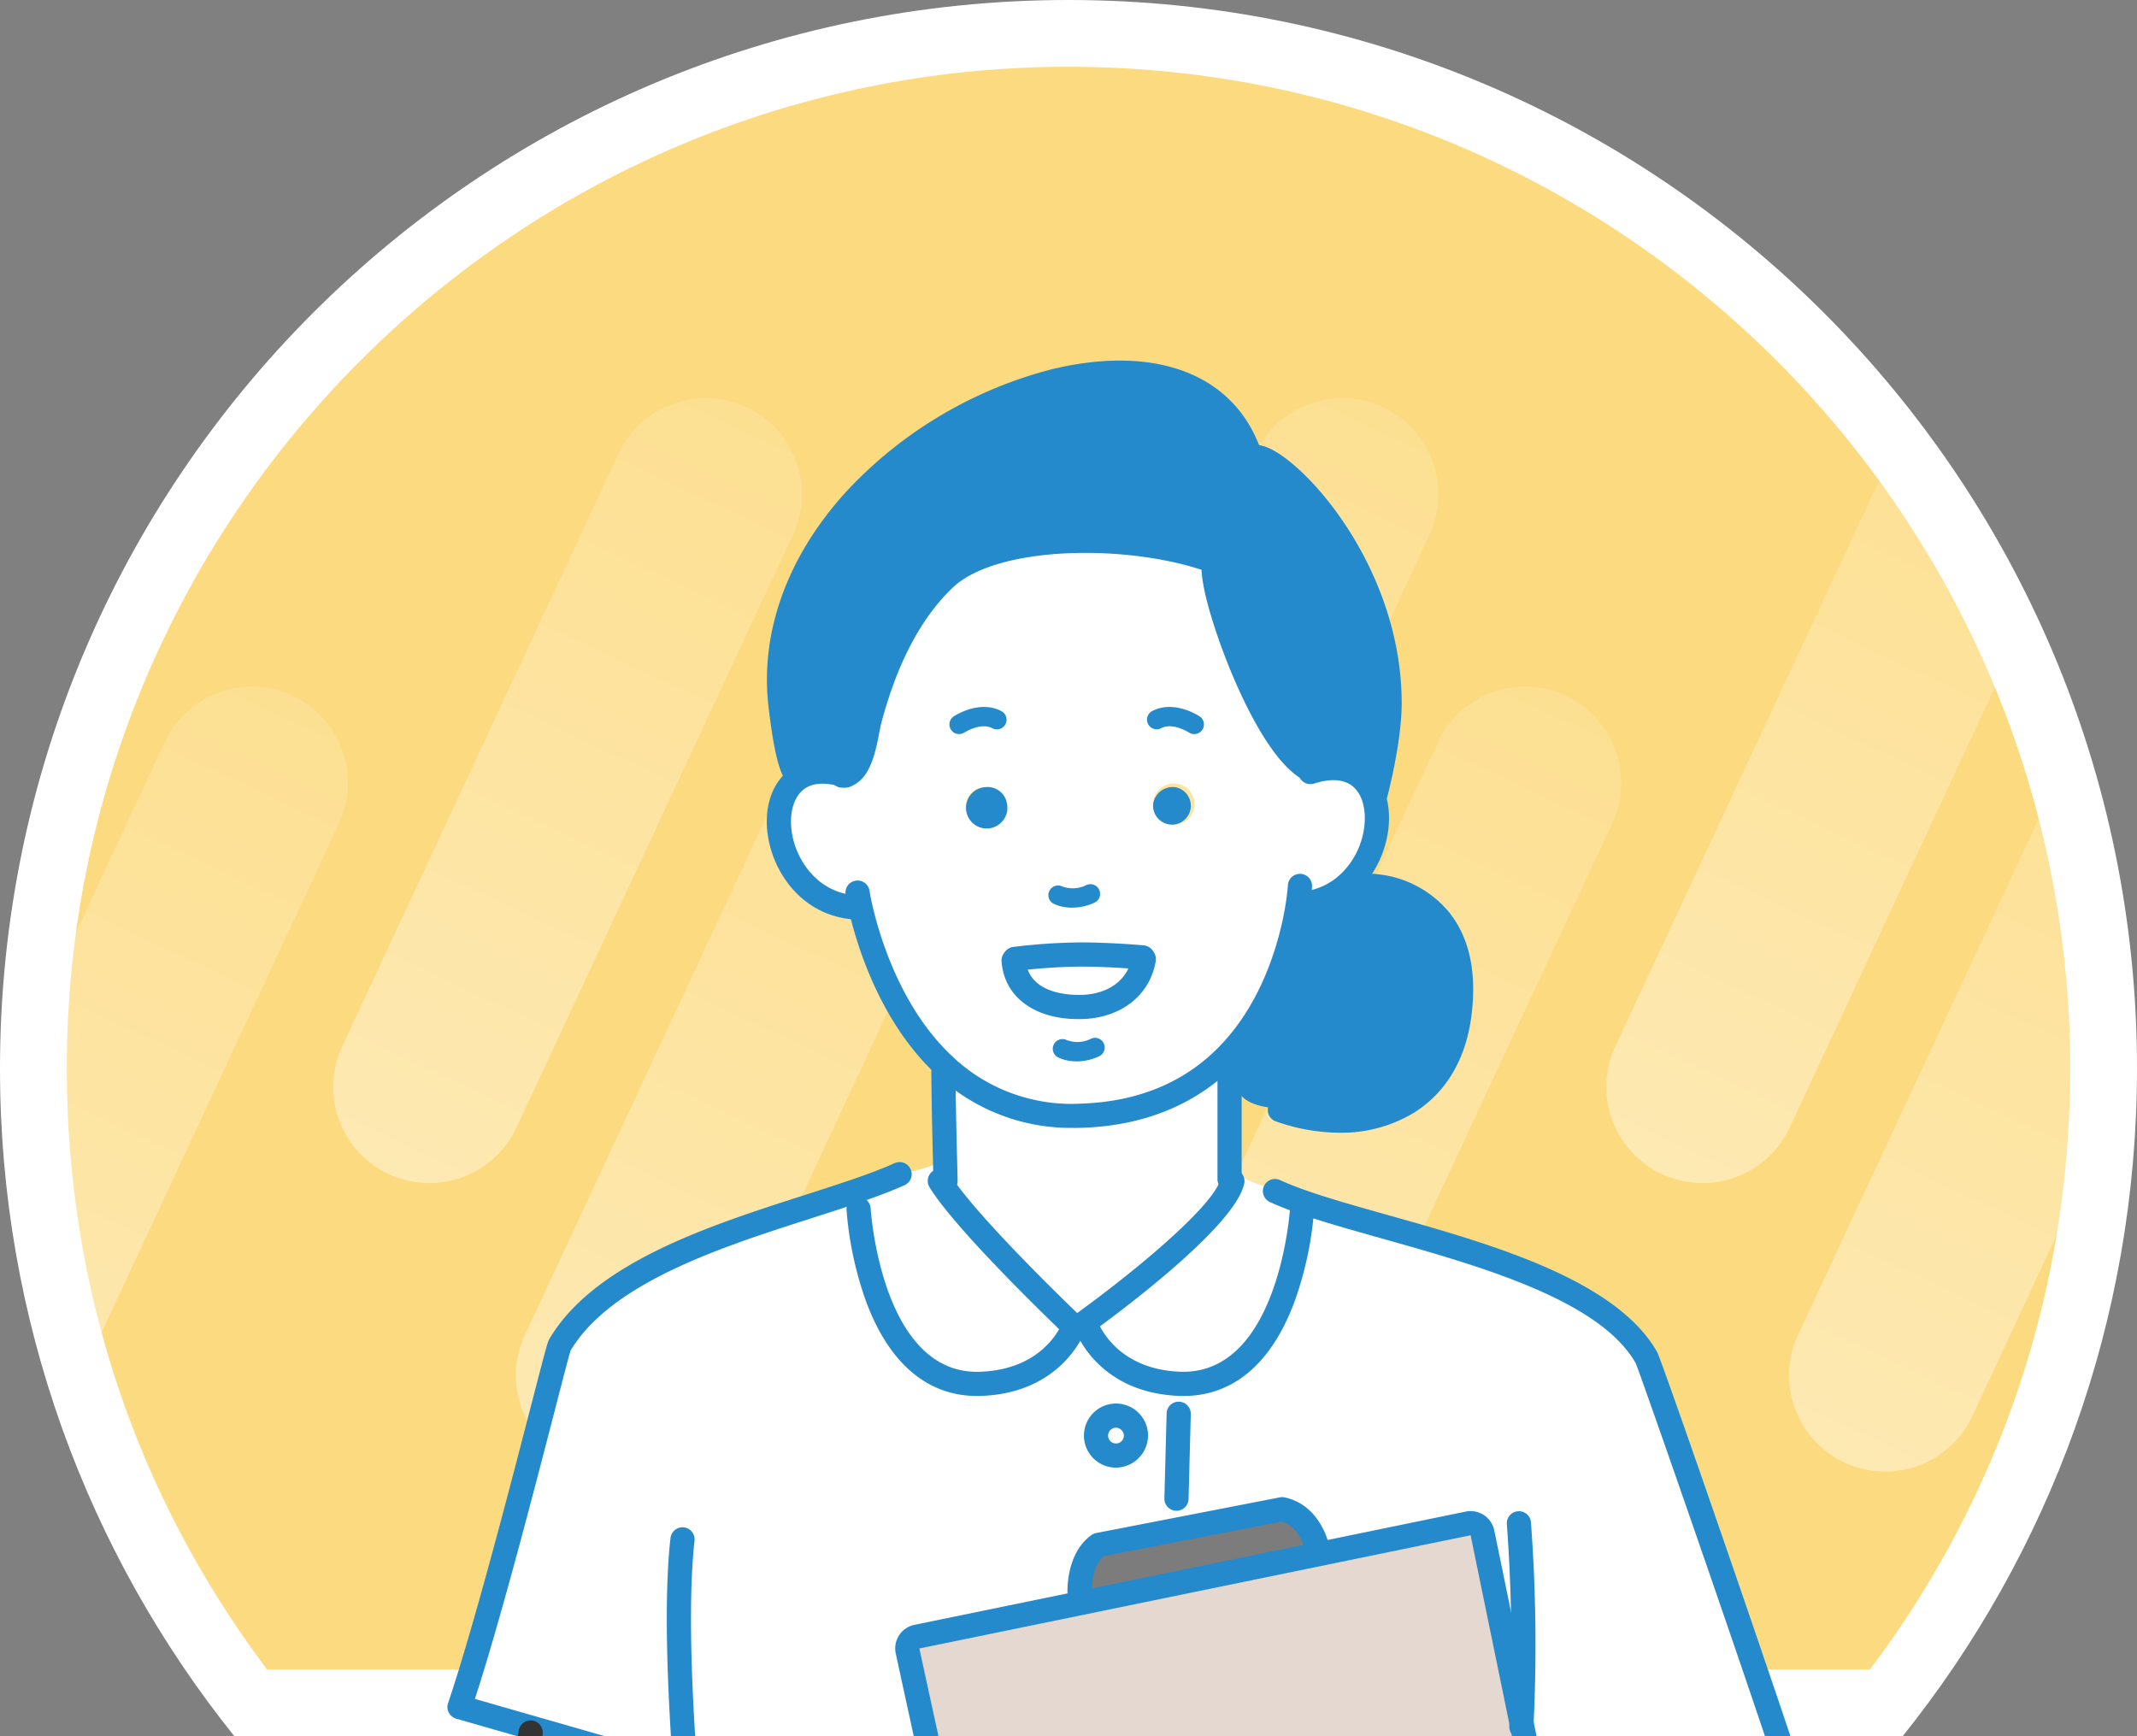 <?xml version="1.0" encoding="UTF-8"?> <svg xmlns="http://www.w3.org/2000/svg" xmlns:xlink="http://www.w3.org/1999/xlink" width="320" height="260" viewBox="0 0 320 260"><rect x="0" y="0" width="320" height="260" fill="#808080" stroke="none"/><defs><clipPath id="clip-path"><path id="交差_4" data-name="交差 4" d="M35.093,260a160,160,0,1,1,249.815,0Z" transform="translate(374 7565)" fill="#b4b4b4"></path></clipPath><linearGradient id="linear-gradient" x1="0.5" x2="0.5" y2="1" gradientUnits="objectBoundingBox"><stop offset="0" stop-color="#fff" stop-opacity="0.361"></stop><stop offset="1" stop-color="#fff"></stop></linearGradient><clipPath id="clip-path-2"><rect id="長方形_110" data-name="長方形 110" width="206.699" height="715.53" transform="translate(0 0)" fill="none"></rect></clipPath></defs><g id="グループ_236" data-name="グループ 236" transform="translate(-374 -5055)"><g id="交差_1" data-name="交差 1" transform="translate(374 5055)" fill="#fcda7f"><path d="M 282.485 255 L 37.516 255 C 27.436 242.028 19.536 227.651 14.019 212.233 C 8.034 195.51 5 177.936 5 160 C 5 149.48 6.06 138.969 8.149 128.757 C 10.185 118.807 13.223 109.021 17.179 99.669 C 21.063 90.485 25.871 81.628 31.469 73.342 C 37.014 65.133 43.383 57.414 50.399 50.399 C 57.414 43.383 65.133 37.014 73.342 31.469 C 81.628 25.871 90.485 21.063 99.669 17.179 C 109.021 13.223 118.807 10.185 128.757 8.149 C 138.969 6.06 149.48 5 160 5 C 170.52 5 181.032 6.06 191.243 8.149 C 201.193 10.185 210.98 13.223 220.332 17.179 C 229.515 21.063 238.373 25.871 246.659 31.469 C 254.867 37.014 262.587 43.383 269.602 50.399 C 276.617 57.414 282.986 65.133 288.532 73.342 C 294.13 81.628 298.938 90.485 302.822 99.669 C 306.777 109.021 309.815 118.807 311.851 128.757 C 313.941 138.969 315 149.48 315 160 C 315 177.936 311.966 195.51 305.982 212.233 C 300.465 227.651 292.565 242.028 282.485 255 Z" stroke="none"></path><path d="M 280.015 250 C 299.649 223.911 310 192.896 310 160 C 310 77.29 242.711 10 160 10 C 77.29 10 10 77.29 10 160 C 10 192.896 20.351 223.911 39.985 250 L 280.015 250 M 284.908 260 L 35.093 260 C 13.132 232.607 -1.635742137295892e-06 197.84 -1.635742137295892e-06 160 C -1.635742137295892e-06 71.635 71.635 -4.223632913635811e-06 160 -4.223632913635811e-06 C 248.366 -4.223632913635811e-06 320 71.635 320 160 C 320 197.84 306.868 232.607 284.908 260 Z" stroke="none" fill="#fff"></path></g><g id="マスクグループ_5" data-name="マスクグループ 5" transform="translate(0 -2510)" clip-path="url(#clip-path)"><g id="グループ_229" data-name="グループ 229" transform="translate(-172.838 6623.825)" opacity="0.4"><path id="パス_35" data-name="パス 35" d="M14.4,126.713A14.4,14.4,0,0,1,0,112.314V14.4a14.4,14.4,0,1,1,28.8,0v97.915A14.4,14.4,0,0,1,14.4,126.713Z" transform="translate(577.58 1039.268) rotate(25)" fill="url(#linear-gradient)"></path><path id="パス_94" data-name="パス 94" d="M14.4,126.713A14.4,14.4,0,0,1,0,112.314V14.4a14.4,14.4,0,1,1,28.8,0v97.915A14.4,14.4,0,0,1,14.4,126.713Z" transform="translate(645.544 996.07) rotate(25)" fill="url(#linear-gradient)"></path><path id="パス_35-2" data-name="パス 35" d="M14.4,126.713A14.4,14.4,0,0,1,0,112.314V14.4a14.4,14.4,0,1,1,28.8,0v97.915A14.4,14.4,0,0,1,14.4,126.713Z" transform="translate(672.903 1039.268) rotate(25)" fill="url(#linear-gradient)"></path><path id="パス_94-2" data-name="パス 94" d="M14.4,126.713A14.4,14.4,0,0,1,0,112.314V14.4a14.4,14.4,0,1,1,28.8,0v97.915A14.4,14.4,0,0,1,14.4,126.713Z" transform="translate(740.867 996.07) rotate(25)" fill="url(#linear-gradient)"></path><path id="パス_35-3" data-name="パス 35" d="M14.4,126.713A14.4,14.4,0,0,1,0,112.314V14.4a14.4,14.4,0,1,1,28.8,0v97.915A14.4,14.4,0,0,1,14.4,126.713Z" transform="translate(768.226 1039.268) rotate(25)" fill="url(#linear-gradient)"></path><path id="パス_94-3" data-name="パス 94" d="M14.4,126.713A14.4,14.4,0,0,1,0,112.314V14.4a14.4,14.4,0,1,1,28.8,0v97.915A14.4,14.4,0,0,1,14.4,126.713Z" transform="translate(836.19 996.07) rotate(25)" fill="url(#linear-gradient)"></path><path id="パス_35-4" data-name="パス 35" d="M14.4,126.713A14.4,14.4,0,0,1,0,112.314V14.4a14.4,14.4,0,1,1,28.8,0v97.915A14.4,14.4,0,0,1,14.4,126.713Z" transform="translate(863.548 1039.268) rotate(25)" fill="url(#linear-gradient)"></path></g><g id="グループ_144" data-name="グループ 144" transform="translate(441 7618.996)"><g id="グループ_143" data-name="グループ 143" transform="translate(0 0.004)" clip-path="url(#clip-path-2)"><path id="パス_222" data-name="パス 222" d="M247.069,182.565l-.681.043c-11.251-.71-14.654-15.552-8.471-19.433,1.622-1.014,3.881-1.274,6.82-.362,2.664-.536,3.186-6.256,3.663-8.095,1.955-7.486,5.343-15.668,11.208-21.286,7.269-6.965,27.527-7.124,39.662-2.925l.767.434c-1.043,3.345,6.878,26.427,13.9,30.785l.507.594c5.039-1.607,8.109.246,9.34,3.374,1.506,3.852.232,9.615-3.519,13.177a11.542,11.542,0,0,1-7.385,3.2l-.3-.043c-.724,4.822-3.113,15.2-10.6,22.792-4.822,4.894-11.787,8.63-21.793,8.963a27.684,27.684,0,0,1-20.533-7.5c-8.21-7.631-11.512-18.984-12.583-23.719m49.957-14.886a3.088,3.088,0,1,0-3.316,2.52,2.955,2.955,0,0,0,3.316-2.52m-7.515,22.633-.174-.232s-4.416-.405-9.151-.434a89.238,89.238,0,0,0-10.006.666l-.174.232c.333,4.663,4.547,7.1,10.122,6.965,4.952-.1,8.659-2.9,9.383-7.2m-23.3-20.113a2.826,2.826,0,1,0-3.33-2.52,2.955,2.955,0,0,0,3.33,2.52" transform="translate(-185.223 -100.712)" fill="#fff"></path><path id="パス_223" data-name="パス 223" d="M420.454,421.2l.174.232c-.724,4.3-4.431,7.1-9.383,7.2-5.575.13-9.789-2.3-10.122-6.965l.174-.232a89.248,89.248,0,0,1,10.006-.666c4.735.029,9.152.434,9.152.434" transform="translate(-316.34 -331.83)" fill="#fff"></path><path id="パス_224" data-name="パス 224" d="M369.839,533.123c-2.288-2.2-15.8-15.233-19.824-21.431l.608-.391s-.029-1.187-.072-2.983c-.1-3.837-.246-10.426-.246-14.133l.159-.159a27.684,27.684,0,0,0,20.533,7.5c10.006-.333,16.971-4.069,21.793-8.963l.362.362V511.04l.434.261c-1.173,5.734-18.825,18.825-22.676,21.6l-.739.536s-.116-.116-.333-.318" transform="translate(-276.034 -388.454)" fill="#fff"></path><path id="パス_225" data-name="パス 225" d="M300.416,570.475c4.026,6.2,17.536,19.23,19.824,21.431-.536,1.318-3.837,8.153-13.843,8.558-16.87.695-18.39-26.152-18.39-26.152l-.883-2.563c2.621-.883,5.025-1.781,7.1-2.708l-.015-.13a20.1,20.1,0,0,0,6.372-1.8l.376-.015c.043,1.8.072,2.983.072,2.983Z" transform="translate(-226.435 -447.237)" fill="#fff"></path><path id="パス_226" data-name="パス 226" d="M461.932,747.486a2.991,2.991,0,1,1-3.055,2.983,3.013,3.013,0,0,1,3.055-2.983" transform="translate(-361.887 -589.495)" fill="#fff"></path><path id="パス_227" data-name="パス 227" d="M482.078,580.657l-.1,1.057s-1.52,26.847-18.39,26.151c-11.078-.449-13.93-8.775-13.93-8.775h-.782c3.852-2.78,21.5-15.87,22.676-21.6l-.435-.261v-.738h1.057a22.653,22.653,0,0,0,5.734,2.259l-.029.246c1.231.565,2.635,1.115,4.2,1.665" transform="translate(-353.998 -454.639)" fill="#fff"></path><path id="パス_228" data-name="パス 228" d="M433.263,1034.29l-.174-1.318-2.187-10.629-.058-.29,1.94-.406,31.582-6.907.015.1c3.475,10.455,8.181,31.857,6.53,41.863-1.274,7.617-14.147,10.629-30.51,11.556-22.459,1.274-51.434-1.361-65.77-1.361l-1.1-.073c-5.966.435-14.987,4.083-21.865,3.721a10.265,10.265,0,0,1-5.821-1.839c-5.561-4.17-12.077-21.793-5-25.746l-.072-.13c-2.534-.941-2.534-6.024.13-6.777a7.444,7.444,0,0,1,3.4-.232c2.346.376,4.214,1.694,8.587,1l-.015-.087c-1.231-.622-6.864-6.067-8.572-7.935a5.423,5.423,0,0,1-1.4-2.636c-.623-3.2,2.418-5.72,4.967-2.664,3.215,3.9,8.876,4.1,13.452,6.458,3.316,1.709,10.585,7.414,13.308,14.278,0,0,28.671-5.879,58.631-9.948" transform="translate(-266.362 -800.262)" fill="#fff"></path><path id="パス_229" data-name="パス 229" d="M44.119,1117.185c.463,6.936-1.651,14.842,1.086,21.431a35.865,35.865,0,0,0,3.606,5.343c2.78,3.736,5.85,8.109,4.518,10.73a1.776,1.776,0,0,1-2.143,1.13,8.18,8.18,0,0,1-3.331-2.375l-1.419.232a24.688,24.688,0,0,1-7.371-4.692l-.362.391c-18.55-7.573-17.724-29.554-14.683-45.642.811-4.286,2.621-7.66,2.143-14.321-.231-3.128.724-100.219,3.924-120.043l.188-.666,22.184,6.371.782-.058c1.4,19.23,3.808,37.475,3.808,37.475s-5.937,32.48-11.888,76.225l.145,1.622c3.881.782,8.225,13.061,9.108,16.261,1.984,7.182.608,15.479,2.085,23.067.13.738.29,1.463.492,2.187.753,2.751-.1,8.963-4.561,6.1a8.465,8.465,0,0,1-3.142-3.576c-2.563-5.372-.13-13.1-4.865-17.2Z" transform="translate(-17.62 -763.955)" fill="#fff"></path><path id="パス_230" data-name="パス 230" d="M167.588,668.633l-5.85-28.512a1.806,1.806,0,0,0-2.143-1.4l-22.387,4.6-.159-.8s-.985-5.025-5.314-5.937l-27.5,5.343c-3.287,2.375-2.809,7.733-2.809,7.733l.2.956-24.573,5.054a1.8,1.8,0,0,0-1.4,2.128l7.139,32.8h.015l1.969,9.065-.072.478a7.445,7.445,0,0,0-3.4.232c-2.664.753-2.664,5.836-.13,6.777l.072.13c-7.081,3.953-.565,21.576,5,25.746a10.264,10.264,0,0,0,5.821,1.839l-.246,1.593L99.356,773.2a1.817,1.817,0,0,0,2.143,1.4l70.983-14.582.044.2c7.385,21.3,5.821,68.71,5.821,68.71s-.536.029-1.52.058c-5.821.2-27.513.825-50.117-.058,0,0,0,6.328-10.556,6.183C99.66,834.868,65.269,831.958,46,830.22l-.362.073c-1.477-7.588-.1-15.885-2.085-23.067-.883-3.2-5.227-15.48-9.108-16.262l-.145-1.622c5.951-43.745,11.888-76.225,11.888-76.225s-2.4-18.245-3.808-37.475l-.782.058L19.41,669.328,8.564,666.215c5.705-16.971,14.524-53.375,15-54.186,7.5-12.728,29.106-17.9,43.876-22.937l.883,2.563s1.521,26.847,18.39,26.152c10.006-.406,13.307-7.24,13.843-8.558.217.2.333.319.333.319l.739-.536h.782s2.853,8.326,13.93,8.775c16.87.7,18.39-26.152,18.39-26.152l.1-1.057c15.074,5.271,43.847,9.963,51.478,23.328.464.8,16.754,47.626,22.184,64.322l-3.736.811-31.582,6.907-1.94.406Zm-57.733-43.079a3.056,3.056,0,1,0-3.055,3,3.013,3.013,0,0,0,3.055-3" transform="translate(-6.754 -464.58)" fill="#fff"></path><path id="パス_231" data-name="パス 231" d="M285.655,1729.012c.333,5.1,1.955,40.024-9.47,135.03-7.892,65.582-13.568,154.375-13.771,157.561H262.4v.97l-.492.478-.478.478-.232.478-.492.246-.478.246h-.044a17.4,17.4,0,0,1-5.647,2.969l-.232.217c-2.563-2.679-4.04-3.055-12.019-3.3-7.052-.218-9.991,1.839-11.773,3.982a7.248,7.248,0,0,1-5.329-2.78A12.381,12.381,0,0,1,224,2022.37v-.029c-.652-16.508-6.082-121.534-6.56-130.787l-7.414,132.7h-.087v1.926l-.246.478-.232.478-.246.724v.724l.652.956a28.177,28.177,0,0,1-8.949,3.91l.116.434.087.174-.13.073c-3.142-1.68-2.751-8.413-15.219-8.022-9.962.3-9.789.811-14.249,5.734l-.956-.594a19.477,19.477,0,0,1-4.764-2.78l.1-.13-.246-.478-.232-.478-.246-.97v-2.157l.246-.043c-6.6-45.411-1.955-167.958-1.955-167.958s-9.543-67.131-13.727-104.259l.2-.666a1.776,1.776,0,0,0,2.143-1.13c1.332-2.621-1.738-6.994-4.518-10.73l.84-.347c-.376-4.083-.579-7.24-.579-9.123l.217-.116a8.467,8.467,0,0,0,3.142,3.577c4.46,2.867,5.314-3.345,4.561-6.1-.2-.724-.362-1.448-.492-2.187l.362-.073c19.273,1.738,53.665,4.648,70.158,4.894,10.556.145,10.556-6.183,10.556-6.183,22.6.883,44.3.26,50.117.058l.029.956c-.767.376-.666,2.606-.565,4.17Z" transform="translate(-116.379 -1359.462)" fill="#fff"></path><path id="パス_232" data-name="パス 232" d="M496.055,1285.525a1.817,1.817,0,0,1-1.4,2.143l-11.556,2.375-70.983,14.582a1.817,1.817,0,0,1-2.143-1.4l-7.544-36.737.246-1.593c6.878.362,15.9-3.287,21.865-3.721l1.1.073c14.336,0,43.311,2.635,65.77,1.361l.015.347Z" transform="translate(-317.366 -994.604)" fill="#e4d8d0"></path><path id="パス_233" data-name="パス 233" d="M417.764,853.648l3.649,17.738.058.29,2.187,10.629.174,1.318c-29.96,4.069-58.631,9.948-58.631,9.948-2.722-6.863-9.991-12.569-13.307-14.278-4.576-2.36-10.238-2.563-13.452-6.458-2.549-3.055-5.59-.536-4.967,2.664l-.492.116h-.015l-7.139-32.8a1.8,1.8,0,0,1,1.4-2.129l24.573-5.054,35.578-7.3,22.387-4.6a1.805,1.805,0,0,1,2.143,1.4Z" transform="translate(-256.93 -649.595)" fill="#e4d8d0"></path><path id="パス_234" data-name="パス 234" d="M560.3,403.606c-1.984-.029-5.213-.55-6.154-2.447h-1.39V396.1l-.362-.362c7.486-7.588,9.876-17.97,10.6-22.792l.3.043a11.543,11.543,0,0,0,7.385-3.2l.71.3h2.476l.652.159-.014.072c5.865.594,14.538,4.938,12.656,19.3-1.9,14.452-14.857,18.434-26.876,14.22Z" transform="translate(-435.635 -291.634)" fill="#248acc"></path><path id="パス_235" data-name="パス 235" d="M557.617,3316.632c1.651,12.309-42.558,14.48-42.428-2.3l.7-.073c3.808,4.489,10.687,7.3,21.445,7.371,11.584.087,17.188-2.042,19.4-5.343Z" transform="translate(-406.297 -2613.743)" fill="#90929c"></path><path id="パス_236" data-name="パス 236" d="M508.943,3149.785c1.781-2.143,4.721-4.2,11.773-3.982,7.979.246,9.456.623,12.019,3.3.854.883,1.825,2.027,3.186,3.49l.565.289c1.419.71,1.926,2.375,2.36,3.866l-.319.087c1.2,7.689,11.338,19.693,6.719,26.586-2.216,3.3-7.819,5.43-19.4,5.343-10.759-.072-17.637-2.881-21.445-7.37-4.938-5.806-4.721-14.437-1.144-23.589l.029-.1.246-.724v-.478l.232-.724.246-.478v-.492l.478-.71.246-.492.767.232c1.361-.739,2.056-2.418,3.446-4.055" transform="translate(-394.808 -2480.882)" fill="#d7d7d7"></path><path id="パス_237" data-name="パス 237" d="M237.813,69.009c-.347,0-1.564-.753-2.708-10.571C230.616,19.747,294.46-8.113,305.161,20.4l.623,1c2.968-1.593,20.533,15,20.533,36.766,0,5.705-2.114,13.626-2.114,13.626l-.405.058c-1.231-3.128-4.3-4.981-9.34-3.374l-.507-.594c-7.023-4.358-14.944-27.44-13.9-30.785l-.767-.434c-12.135-4.2-32.393-4.04-39.662,2.925-5.865,5.618-9.253,13.8-11.208,21.286-.478,1.839-1,7.559-3.664,8.094-2.939-.912-5.2-.651-6.82.362Z" transform="translate(-185.234 -6.865)" fill="#248acc"></path><path id="パス_238" data-name="パス 238" d="M483.446,819.74l.159.8-35.578,7.3-.2-.956s-.478-5.358,2.809-7.733l27.5-5.343c4.33.912,5.314,5.937,5.314,5.937" transform="translate(-353.151 -641.795)" fill="#7c7c7c"></path><path id="パス_239" data-name="パス 239" d="M503.255,302.188a2.825,2.825,0,1,1-3.316,2.52,2.955,2.955,0,0,1,3.316-2.52" transform="translate(-394.261 -238.305)" fill="#248acc"></path><path id="パス_240" data-name="パス 240" d="M249.19,3165.291c3.577,9.152,3.794,17.782-1.144,23.589-3.808,4.489-10.687,7.284-21.446,7.356-11.584.087-17.188-2.042-19.4-5.343-4.634-6.878,5.5-18.883,6.7-26.572l.724-.666.232-.492v-.478l.478-.246.724-.478.246-.478.478-.478-.145-.275q.521-.543.956-1.043c4.46-4.924,4.286-5.43,14.249-5.734,12.467-.391,12.077,6.342,15.219,8.022l.13-.072.159.3.724.478.232.478.478.724.492.97.145.1Z" transform="translate(-162.452 -2487.309)" fill="#d7d7d7"></path><path id="パス_241" data-name="パス 241" d="M249.775,3319.317c.13,16.8-44.079,14.625-42.428,2.317l.883-.362c2.216,3.3,7.819,5.43,19.4,5.344,10.759-.073,17.637-2.867,21.446-7.356Z" transform="translate(-163.486 -2617.688)" fill="#90929c"></path><path id="パス_242" data-name="パス 242" d="M373.521,304.707a3.1,3.1,0,1,1-3.33-2.52,2.955,2.955,0,0,1,3.33,2.52" transform="translate(-289.722 -238.305)" fill="#248acc"></path><path id="パス_243" data-name="パス 243" d="M436.294,2645.239h-.048a1.761,1.761,0,0,1-1.759-1.752c0-.034,0-.183,0-.217l7.414-132.7a1.81,1.81,0,1,1,3.614.2l-7.414,132.7a1.863,1.863,0,0,1-1.81,1.767" transform="translate(-342.652 -1978.58)" fill="#333"></path><path id="パス_244" data-name="パス 244" d="M461.274,1976.6c-.034,0-.068,0-.1,0a1.809,1.809,0,0,1-1.706-1.909l1.01-17.937-3.719-125.438a1.809,1.809,0,1,1,3.617-.108l3.722,125.516a1.418,1.418,0,0,1,0,.156L463.08,1974.9a1.81,1.81,0,0,1-1.806,1.708" transform="translate(-360.214 -1442.774)" fill="#333"></path><path id="パス_245" data-name="パス 245" d="M502.469,3133.4a1.81,1.81,0,0,1-1.81-1.81c0-.279-.015-.935-.056-1.924a1.81,1.81,0,0,1,3.617-.15c.044,1.067.059,1.773.059,2.074a1.81,1.81,0,0,1-1.81,1.81" transform="translate(-394.792 -2466.68)" fill="#333"></path><path id="パス_246" data-name="パス 246" d="M477.824,2640.847a1.809,1.809,0,0,1-1.807-1.739c-.593-15-5.143-103.364-6.525-130.09l-.034-.675c0-.031,0-.134,0-.165-.01-.247-.023-.425-.024-.443a1.808,1.808,0,0,1,1.666-1.939,1.787,1.787,0,0,1,1.943,1.663s.018.228.034.651l.034.722c1.381,26.731,5.933,115.115,6.526,130.134a1.81,1.81,0,0,1-1.737,1.88h-.074" transform="translate(-370.207 -1976.157)" fill="#333"></path><path id="パス_247" data-name="パス 247" d="M166.834,2124.613a1.876,1.876,0,0,1-1.79-1.428c-.014-.059-.04-.2-.048-.26-6.454-44.364-2.181-163.055-1.991-168.193-.525-3.7-9.671-68.3-13.711-104.15a1.81,1.81,0,0,1,3.6-.406c4.133,36.676,13.625,103.536,13.72,104.208a1.755,1.755,0,0,1,.017.323c-.047,1.224-4.565,122.857,1.935,167.6.008.045.015.089.02.117a1.766,1.766,0,0,1-1.34,2.137,1.715,1.715,0,0,1-.407.049" transform="translate(-117.73 -1457.848)" fill="#333"></path><path id="パス_248" data-name="パス 248" d="M142.626,1757.246a1.812,1.812,0,0,1-1.8-1.644c-.389-4.231-.587-7.356-.587-9.288a1.81,1.81,0,1,1,3.62,0c0,1.8.2,4.893.573,8.956a1.811,1.811,0,0,1-1.638,1.968,1.619,1.619,0,0,1-.167.008" transform="translate(-110.597 -1375.779)" fill="#333"></path><path id="パス_249" data-name="パス 249" d="M752.706,849.213a1.81,1.81,0,0,1-1.81-1.81c0-.112,0-.229.01-.345l.006-.19a245.529,245.529,0,0,0-.386-29.821,1.81,1.81,0,0,1,3.609-.279,248.072,248.072,0,0,1,.4,30.165c0,.047,0,.163-.009.28l-.005.19a1.81,1.81,0,0,1-1.81,1.81" transform="translate(-591.887 -642.814)" fill="#248acc"></path><path id="パス_250" data-name="パス 250" d="M123.552,978.468a1.828,1.828,0,0,1-.248-.016,1.809,1.809,0,0,1-1.548-2.038c5.6-41.162,11.258-72.747,11.85-76.026-.308-2.391-2.483-19.528-3.783-37.3-1.13-15.579-1.268-27.311-.413-34.871a1.81,1.81,0,1,1,3.6.407c-.83,7.339-.687,18.845.427,34.2,1.386,18.957,3.773,37.188,3.8,37.37a1.831,1.831,0,0,1-.014.561c-.059.325-6,32.945-11.876,76.143a1.809,1.809,0,0,1-1.79,1.566" transform="translate(-96.008 -651.896)" fill="#248acc"></path><path id="パス_251" data-name="パス 251" d="M249.416,1468.688l-.378,0c-16.618-.249-51.177-3.178-70.3-4.9a1.81,1.81,0,0,1,.325-3.606c19.069,1.72,53.524,4.641,70.022,4.888,3.483.035,6.11-.675,7.547-2.094a3.794,3.794,0,0,0,1.172-2.279,1.809,1.809,0,0,1,.556-1.3,1.789,1.789,0,0,1,1.325-.5c22.326.872,43.533.279,49.8.064.185-8.6.648-47.875-5.765-66.372a1.81,1.81,0,1,1,3.419-1.186c7.411,21.372,5.986,67.413,5.921,69.363a1.81,1.81,0,0,1-1.711,1.748s-.551.03-1.564.06c-5.911.205-26.608.8-48.713,0a7.667,7.667,0,0,1-1.9,2.99c-2.113,2.084-5.4,3.139-9.763,3.139" transform="translate(-139.663 -1096.342)" fill="#333"></path><path id="パス_252" data-name="パス 252" d="M34.841,660.649a1.831,1.831,0,0,1-.5-.071L1.311,651.093a1.81,1.81,0,0,1-1.216-2.317C4,637.146,9.346,616.49,12.538,604.147c2.347-9.078,2.469-9.48,2.715-9.9,6.758-11.467,24.111-17.033,38.052-21.507,2.369-.759,4.655-1.494,6.8-2.224,2.8-.942,5.064-1.807,6.939-2.646a1.81,1.81,0,0,1,1.479,3.3c-1.981.886-4.355,1.792-7.256,2.77-2.157.735-4.466,1.476-6.856,2.243-13.3,4.268-29.848,9.576-35.965,19.774-.256.787-1.254,4.649-2.4,9.091C13,616.833,8,636.158,4.118,648.133L35.338,657.1a1.811,1.811,0,0,1-.5,3.551" transform="translate(0 -447.719)" fill="#248acc"></path><path id="パス_253" data-name="パス 253" d="M621.884,680.428a1.81,1.81,0,0,1-.385-3.579l33.36-7.293c-5.921-17.989-20.727-60.5-21.47-62.2-5.43-9.5-23.507-14.582-38.032-18.668-4.552-1.281-8.852-2.49-12.411-3.735-1.707-.6-3.131-1.165-4.358-1.729a1.81,1.81,0,0,1,1.51-3.289c1.125.517,2.449,1.041,4.046,1.6,3.45,1.206,7.7,2.4,12.194,3.666,15.162,4.265,34.03,9.572,40.255,20.473.711,1.221,17.624,50.18,22.333,64.659a1.81,1.81,0,0,1-1.336,2.329l-35.317,7.717a1.827,1.827,0,0,1-.387.042" transform="translate(-455.462 -457.231)" fill="#248acc"></path><path id="パス_254" data-name="パス 254" d="M316.189,401.68a29.341,29.341,0,0,1-20.608-8c-8.616-8.008-12.042-19.9-13.116-24.647-.321-1.45-.457-2.3-.457-2.3a1.81,1.81,0,0,1,3.575-.574c0,.028.13.8.414,2.083,1,4.406,4.172,15.465,12.047,22.785a25.911,25.911,0,0,0,19.242,7.017c8.414-.28,15.332-3.114,20.564-8.424,7.269-7.366,9.484-17.693,10.1-21.79.229-1.533.287-2.478.287-2.488a1.81,1.81,0,0,1,3.614.211c0,.045-.066,1.1-.321,2.812-.83,5.528-3.375,15.966-11.1,23.8-5.9,5.992-13.649,9.189-23.02,9.5-.409.014-.816.02-1.219.02" transform="translate(-222.384 -286.778)" fill="#248acc"></path><path id="パス_255" data-name="パス 255" d="M239.6,306.594c-.038,0-.076,0-.116,0-7.466-.471-11.538-6.233-12.754-11.024-1.277-5.026.071-9.637,3.435-11.748,1.53-.959,4.212-1.831,8.308-.561a2.064,2.064,0,0,1,.385.141,1.81,1.81,0,0,1-1.359,3.344l-.089-.025c-2.207-.687-4.051-.628-5.324.168-1.973,1.238-2.715,4.369-1.847,7.789.918,3.612,3.95,7.954,9.474,8.3a1.81,1.81,0,0,1-.113,3.617" transform="translate(-178.434 -222.888)" fill="#248acc"></path><path id="パス_256" data-name="パス 256" d="M597.223,304.115a1.81,1.81,0,0,1-.11-3.617,9.681,9.681,0,0,0,6.248-2.7c3.407-3.237,4.242-8.24,3.081-11.208-1.322-3.357-4.593-3.109-7.1-2.309a1.81,1.81,0,0,1-1.1-3.449c6.44-2.051,10.2.945,11.573,4.436,1.852,4.738.151,11.251-3.955,15.152a13.384,13.384,0,0,1-8.52,3.694c-.038,0-.076,0-.113,0" transform="translate(-469.565 -220.944)" fill="#248acc"></path><path id="パス_257" data-name="パス 257" d="M429.214,374.467a6.452,6.452,0,0,1-2.733-.569,1.448,1.448,0,0,1,1.233-2.62,4.545,4.545,0,0,0,3.623-.184,1.448,1.448,0,0,1,1.253,2.612,7.9,7.9,0,0,1-3.375.761" transform="translate(-335.682 -292.545)" fill="#248acc"></path><path id="パス_258" data-name="パス 258" d="M432.438,483.348a6.382,6.382,0,0,1-2.751-.583,1.448,1.448,0,1,1,1.253-2.611,4.486,4.486,0,0,0,3.622-.186,1.448,1.448,0,0,1,1.264,2.606,7.85,7.85,0,0,1-3.388.774" transform="translate(-338.219 -378.407)" fill="#248acc"></path><path id="パス_259" data-name="パス 259" d="M550.056,168.866a1.8,1.8,0,0,1-.953-.272c-4.6-2.857-8.678-11.647-10.7-16.631-1.9-4.682-4.869-13.369-3.976-16.231a1.81,1.81,0,0,1,3.462,1.06c-.669,3.2,6.833,24.823,13.122,28.727a1.81,1.81,0,0,1-.956,3.348" transform="translate(-421.341 -106.04)" fill="#248acc"></path><path id="パス_260" data-name="パス 260" d="M272.9,157.494a1.81,1.81,0,1,1,0-3.62c.5-.1,1.2-1.1,2.012-5.332.112-.584.209-1.087.3-1.452,2.523-9.664,6.463-17.111,11.707-22.138,5.665-5.426,24.194-9.319,41.507-3.328a1.81,1.81,0,1,1-1.185,3.421c-11.706-4.052-31.188-3.83-37.816,2.521-4.756,4.556-8.359,11.432-10.71,20.437-.078.3-.157.727-.25,1.217-.571,2.993-1.435,7.516-4.808,8.195a3.534,3.534,0,0,1-.761.078" transform="translate(-213.794 -93.539)" fill="#248acc"></path><path id="パス_261" data-name="パス 261" d="M582.007,113.806a1.811,1.811,0,0,1-1.751-2.277c.021-.077,2.053-7.763,2.053-13.159,0-19.53-14.883-34.5-18.149-35.049a1.81,1.81,0,0,1-1.43-3.312c1.124-.6,2.557-.365,4.379.727,6.563,3.926,18.819,18.994,18.819,37.634,0,5.875-2.086,13.76-2.175,14.092a1.812,1.812,0,0,1-1.748,1.343" transform="translate(-443.037 -47.071)" fill="#248acc"></path><path id="パス_262" data-name="パス 262" d="M231.081,63.959c-2,0-3.313-1.939-4.505-12.171-1.318-11.352,3.015-22.985,12.2-32.753A63.793,63.793,0,0,1,268.964,1.311C284.358-2.41,296,1.923,300.124,12.9a1.81,1.81,0,1,1-3.388,1.273c-3.418-9.1-13.488-12.595-26.92-9.344-27.063,6.544-41.651,29.254-39.646,46.54.735,6.305,1.461,8.445,1.769,9.112a1.811,1.811,0,0,1,.494,2.934,2.051,2.051,0,0,1-1.352.544" transform="translate(-178.502 -0.004)" fill="#248acc"></path><path id="パス_263" data-name="パス 263" d="M547.35,507.447a1.81,1.81,0,0,1-1.81-1.81V487.522a1.81,1.81,0,0,1,3.62,0v18.115a1.81,1.81,0,0,1-1.81,1.81" transform="translate(-430.232 -383.051)" fill="#248acc"></path><path id="パス_264" data-name="パス 264" d="M344.95,512.409a1.811,1.811,0,0,1-1.809-1.767l-.072-2.982c-.09-3.449-.246-10.322-.246-14.177a1.81,1.81,0,0,1,3.62,0c0,3.817.154,10.649.246,14.085l.072,2.988a1.812,1.812,0,0,1-1.768,1.853h-.044" transform="translate(-270.363 -387.752)" fill="#248acc"></path><path id="パス_265" data-name="パス 265" d="M502.622,249.461a1.438,1.438,0,0,1-.8-.242c-.037-.023-2.444-1.554-4.166-.636a1.448,1.448,0,0,1-1.357-2.558c3.285-1.746,6.977.682,7.133.786a1.448,1.448,0,0,1-.809,2.65" transform="translate(-390.791 -193.529)" fill="#248acc"></path><path id="パス_266" data-name="パス 266" d="M357.093,249.456a1.447,1.447,0,0,1-.809-2.649c.156-.1,3.859-2.531,7.146-.784a1.448,1.448,0,0,1-1.358,2.558c-1.725-.919-4.159.621-4.184.637a1.443,1.443,0,0,1-.795.238" transform="translate(-280.472 -193.526)" fill="#248acc"></path><path id="パス_267" data-name="パス 267" d="M404.062,426.175c-6.626,0-11.122-3.361-11.5-8.651a1.81,1.81,0,0,1,1.677-1.934,1.783,1.783,0,0,1,1.934,1.676c.362,5.073,6.412,5.324,8.274,5.285,4.138-.085,7.063-2.265,7.64-5.688a1.81,1.81,0,0,1,3.569.6c-.87,5.168-5.238,8.585-11.13,8.706-.156,0-.311.006-.464.006" transform="translate(-309.584 -327.563)" fill="#248acc"></path><path id="パス_268" data-name="パス 268" d="M395.191,416.485a1.81,1.81,0,0,1-.231-3.605A88.356,88.356,0,0,1,405.2,412.2c4.763.029,9.126.425,9.31.442a1.811,1.811,0,0,1,1.637,1.968,1.782,1.782,0,0,1-1.968,1.637c-.044,0-4.4-.4-9-.426h-.14a88.736,88.736,0,0,0-9.623.651,1.884,1.884,0,0,1-.233.015" transform="translate(-310.236 -325.075)" fill="#248acc"></path><path id="パス_269" data-name="パス 269" d="M505.486,1108.128a1.811,1.811,0,0,1-.362-3.584c.287-.059,29.075-5.937,58.752-9.968q4.266-.587,8.537-1.1a1.81,1.81,0,0,1,.441,3.593q-4.244.52-8.487,1.1c-29.556,4.014-58.23,9.869-58.516,9.928a1.835,1.835,0,0,1-.365.037" transform="translate(-397.218 -862.342)" fill="#333"></path><path id="パス_270" data-name="パス 270" d="M455.175,748.522a4.8,4.8,0,1,1,4.866-4.807,4.843,4.843,0,0,1-4.866,4.807m0-5.98a1.182,1.182,0,1,0,1.246,1.173,1.212,1.212,0,0,0-1.246-1.173" transform="translate(-355.13 -582.741)" fill="#248acc"></path><path id="パス_271" data-name="パス 271" d="M362.5,598.4a1.809,1.809,0,0,1-1.28-.528l-.29-.277c-4.8-4.613-16.315-15.931-20.106-21.768-.119-.178-.225-.341-.314-.5a1.81,1.81,0,0,1,3.17-1.748c.042.078.1.154.148.232,3.492,5.376,14.479,16.215,18.833,20.428,9.916-7.2,20.724-16.463,21.478-20.149a1.81,1.81,0,0,1,3.546.725c-1.3,6.344-18.231,18.986-23.391,22.71l-.737.535a1.808,1.808,0,0,1-1.059.342" transform="translate(-268.362 -451.607)" fill="#248acc"></path><path id="パス_272" data-name="パス 272" d="M302.293,622.44c-7.4,0-13.124-4.826-16.572-14a52.46,52.46,0,0,1-2.982-13.87,1.809,1.809,0,0,1,1.7-1.909,1.79,1.79,0,0,1,1.911,1.7c.014.251,1.642,25.119,16.508,24.446,8.922-.362,11.764-6.253,12.242-7.431l.076-.191a1.81,1.81,0,0,1,3.374,1.311l-.093.235c-.629,1.548-4.314,9.243-15.45,9.694q-.36.015-.717.015" transform="translate(-222.976 -467.39)" fill="#248acc"></path><path id="パス_273" data-name="パス 273" d="M460.387,622.434c-.238,0-.475,0-.717-.015-12.173-.494-15.435-9.61-15.568-10a1.81,1.81,0,0,1,3.422-1.182c.113.317,2.687,7.172,12.294,7.562,14.844.607,16.5-24.2,16.51-24.446a1.764,1.764,0,0,1,1.911-1.7,1.809,1.809,0,0,1,1.7,1.909,52.468,52.468,0,0,1-2.982,13.87c-3.446,9.176-9.168,14-16.573,14" transform="translate(-350.158 -467.384)" fill="#248acc"></path><path id="パス_274" data-name="パス 274" d="M328.194,879.739a1.812,1.812,0,0,1-1.768-1.426l-1.923-8.851a2.1,2.1,0,0,1-.061-.214l-7.138-32.8a3.613,3.613,0,0,1,2.827-4.29l82.52-16.953a3.628,3.628,0,0,1,4.281,2.812l11.744,57.17a1.81,1.81,0,1,1-3.546.73l-11.743-57.17-82.544,16.961,7.092,32.555a1.82,1.82,0,0,1,.061.214l1.97,9.065a1.811,1.811,0,0,1-1.384,2.154,1.864,1.864,0,0,1-.386.042" transform="translate(-250.175 -642.843)" fill="#248acc"></path><path id="パス_275" data-name="パス 275" d="M404.992,1306.366a3.631,3.631,0,0,1-3.548-2.883l-7.546-36.742a1.81,1.81,0,0,1,3.546-.728l7.544,36.737,82.543-16.961-4.637-22.581a1.81,1.81,0,0,1,3.547-.728l4.632,22.575a3.63,3.63,0,0,1-2.807,4.279l-82.544,16.958a3.646,3.646,0,0,1-.731.074" transform="translate(-310.613 -994.498)" fill="#333"></path><path id="パス_276" data-name="パス 276" d="M557.585,1064.045c-11.118,0-22.726-.551-32.638-1.021-7.769-.368-14.479-.687-19.458-.687a1.81,1.81,0,1,1,0-3.62c5.064,0,11.815.32,19.629.691,14.05.667,31.539,1.494,46.039.673,22.651-1.283,28.179-6.172,28.828-10.047,1.529-9.271-2.851-30.125-6.464-40.994a1.81,1.81,0,0,1,3.436-1.141c3.179,9.569,8.38,31.926,6.6,42.728-1.3,7.746-11.525,11.9-32.195,13.068-4.388.249-9.039.349-13.776.349" transform="translate(-397.219 -793.89)" fill="#333"></path><path id="パス_277" data-name="パス 277" d="M386.812,1066.851a1.812,1.812,0,0,1-1.683-1.143c-2.581-6.506-9.633-11.882-12.453-13.336a31.711,31.711,0,0,0-4.9-1.863c-3.3-1.054-6.716-2.145-9.115-5.053-.362-.433-.878-.846-1.229-.682a1.714,1.714,0,0,0-.566,1.848,3.622,3.622,0,0,0,.953,1.749,82.142,82.142,0,0,0,8.076,7.56,1.84,1.84,0,0,1,.741,2.446,1.783,1.783,0,0,1-2.387.778c-1.712-.866-7.776-6.892-9.091-8.328a7.265,7.265,0,0,1-1.843-3.505,5.2,5.2,0,0,1,2.562-5.817c1.455-.692,3.679-.621,5.569,1.64,1.728,2.094,4.5,2.979,7.431,3.916a34.937,34.937,0,0,1,5.461,2.094c3.33,1.717,11.176,7.7,14.159,15.219a1.811,1.811,0,0,1-1.683,2.478" transform="translate(-278.543 -821.065)" fill="#333"></path><path id="パス_278" data-name="パス 278" d="M338.281,1116.191a1.813,1.813,0,0,1-.631-.114,5.3,5.3,0,0,1-3.059-5.376,4.963,4.963,0,0,1,3.328-4.839,9.324,9.324,0,0,1,4.186-.277,17.655,17.655,0,0,1,2.158.527,11.6,11.6,0,0,0,5.854.472c.056-.009.113-.015.17-.019a1.811,1.811,0,0,1,.841,3.506,2.1,2.1,0,0,1-.558.106,15.225,15.225,0,0,1-7.317-.588,14.35,14.35,0,0,0-1.725-.429,5.587,5.587,0,0,0-2.618.184c-.372.105-.672.751-.7,1.5a1.948,1.948,0,0,0,.7,1.837,1.811,1.811,0,0,1-.631,3.508m11.689-9.55h0" transform="translate(-263.867 -871.809)" fill="#333"></path><path id="パス_279" data-name="パス 279" d="M345.913,1170.581c-.368,0-.734-.009-1.094-.028a12.02,12.02,0,0,1-6.816-2.2c-4.378-3.284-9.291-13.813-8.779-21.417.29-4.323,2.258-6.356,3.9-7.3a3.1,3.1,0,0,1,.267-.159,1.849,1.849,0,0,1,2.463.687,1.775,1.775,0,0,1-.611,2.424c-.02.012-.082.047-.123.069s-.093.061-.141.088c-1.271.709-1.992,2.2-2.142,4.437-.421,6.263,3.778,15.608,7.342,18.281a8.533,8.533,0,0,0,4.819,1.479c3.764.2,8.329-.914,12.731-1.991a58.242,58.242,0,0,1,8.919-1.728c.416-.032.841-.048,1.232-.048a1.81,1.81,0,1,1,0,3.62c-.3,0-.632.013-.961.038a56.051,56.051,0,0,0-8.329,1.636c-4.266,1.042-8.666,2.117-12.675,2.117" transform="translate(-259.608 -898.458)" fill="#333"></path><path id="パス_280" data-name="パス 280" d="M591.927,402.4a28.983,28.983,0,0,1-9.552-1.7,1.81,1.81,0,0,1,1.2-3.416c6.484,2.275,12.853,1.947,17.473-.9,3.88-2.388,6.3-6.486,7.008-11.851.72-5.5-.129-9.813-2.521-12.834a12.617,12.617,0,0,0-8.523-4.432c-.042,0-.109-.014-.151-.022a1.772,1.772,0,0,1-1.766-1.809,1.847,1.847,0,0,1,1.854-1.809,2.943,2.943,0,0,1,.532.052,15.978,15.978,0,0,1,10.893,5.773c3.023,3.817,4.125,9.05,3.272,15.553-.851,6.484-3.859,11.484-8.7,14.463a20.893,20.893,0,0,1-11.016,2.928" transform="translate(-458.326 -286.772)" fill="#248acc"></path><path id="パス_281" data-name="パス 281" d="M130.139,1587.586a5.652,5.652,0,0,1-3.053-1.026,10.334,10.334,0,0,1-3.8-4.323,22.631,22.631,0,0,1-1.64-8.015c-.29-3.575-.54-6.661-2.773-8.594a1.81,1.81,0,1,1,2.367-2.738c3.354,2.9,3.7,7.225,4.014,11.039a19.687,19.687,0,0,0,1.3,6.753,6.682,6.682,0,0,0,2.489,2.835c.56.36,1.063.529,1.223.412.635-.467,1.059-2.877.611-4.509-.208-.746-.382-1.518-.529-2.35a64.992,64.992,0,0,1-.857-10.989c-.091-4.238-.175-8.241-1.189-11.911-1.548-5.609-5.624-14.547-7.721-14.969a1.81,1.81,0,0,1,.716-3.55c5.818,1.173,10.45,17.391,10.5,17.554,1.134,4.106,1.227,8.524,1.318,12.8a62.252,62.252,0,0,0,.8,10.406c.133.747.28,1.405.46,2.045.666,2.432.353,6.693-1.958,8.391a3.8,3.8,0,0,1-2.271.741" transform="translate(-93.253 -1211.042)" fill="#333"></path><path id="パス_282" data-name="パス 282" d="M89.057,1704.408a3.93,3.93,0,0,1-.909-.109,9.46,9.46,0,0,1-4.218-2.882,44.5,44.5,0,0,1-3.067-3.619c-.3-.387-.543-.7-.7-.879-7.8-8.974-9.569-16.156-10.415-27.934a1.81,1.81,0,0,1,1.676-1.935,1.768,1.768,0,0,1,1.936,1.676c.8,11.188,2.367,17.569,9.523,25.8.18.2.472.573.837,1.039a40.413,40.413,0,0,0,2.815,3.33,6.411,6.411,0,0,0,2.455,1.878,1.937,1.937,0,0,0,.107-.188c.9-1.769-2.783-6.717-4.355-8.83l-.639-.865a28.219,28.219,0,0,1-3.183-4.858c-1.953-4.7-1.652-9.832-1.36-14.793a59.532,59.532,0,0,0,.144-7.11,2.509,2.509,0,0,1-.025-.374,1.81,1.81,0,0,1,3.617-.1c.006.042.01.084.013.127a61.861,61.861,0,0,1-.136,7.672c-.267,4.552-.543,9.259,1.087,13.185a28.235,28.235,0,0,0,2.75,4.1l.642.867c3.47,4.662,6.443,9.142,4.673,12.623a3.632,3.632,0,0,1-3.265,2.18m-7.573-40.65h0Zm1.81,0h0Z" transform="translate(-55 -1310.673)" fill="#333"></path><path id="パス_283" data-name="パス 283" d="M63.177,1725a1.8,1.8,0,0,1-.692-.139,26.673,26.673,0,0,1-7.9-5.034c-6.335-5.834-10.14-15.182-11-27.032a1.811,1.811,0,0,1,3.612-.263c.553,7.612,2.711,18.063,9.845,24.633a23.061,23.061,0,0,0,6.837,4.351,1.811,1.811,0,0,1-.694,3.483" transform="translate(-34.363 -1333.469)" fill="#333"></path><path id="パス_284" data-name="パス 284" d="M31.945,1146.91a1.809,1.809,0,0,1-.684-.135c-15.267-6.233-20.575-22.266-15.777-47.654.242-1.277.567-2.477.881-3.637a27.574,27.574,0,0,0,1.234-10.219c-.287-3.894.749-100.677,3.944-120.461a1.811,1.811,0,0,1,3.575.577c-3.17,19.631-4.193,115.749-3.907,119.621a31.035,31.035,0,0,1-1.352,11.428c-.31,1.144-.6,2.224-.817,3.363-4.433,23.459.137,38.138,13.588,43.63a1.811,1.811,0,0,1-.684,3.487" transform="translate(-10.862 -759.679)" fill="#333"></path><path id="パス_285" data-name="パス 285" d="M441.072,821.939a1.81,1.81,0,0,1-1.8-1.649c-.023-.26-.522-6.417,3.552-9.36a1.811,1.811,0,0,1,.715-.31l27.5-5.343a1.85,1.85,0,0,1,.718.006c5.44,1.146,6.668,7.107,6.717,7.361a1.81,1.81,0,0,1-3.551.7c-.02-.089-.8-3.607-3.589-4.439l-26.668,5.183c-2.08,1.847-1.79,5.837-1.786,5.879a1.81,1.81,0,0,1-1.642,1.964c-.055,0-.109.007-.163.007" transform="translate(-346.4 -635.045)" fill="#248acc"></path><path id="パス_286" data-name="パス 286" d="M509.736,753.947h-.049a1.811,1.811,0,0,1-1.762-1.857l.334-12.714a1.793,1.793,0,0,1,1.858-1.762,1.811,1.811,0,0,1,1.762,1.857l-.334,12.714a1.811,1.811,0,0,1-1.809,1.763" transform="translate(-400.567 -581.707)" fill="#248acc"></path><path id="パス_287" data-name="パス 287" d="M548.662,1516.907a1.81,1.81,0,0,1-1.806-1.708l-2.752-48.785a1.81,1.81,0,1,1,3.615-.2L550.47,1515a1.81,1.81,0,0,1-1.706,1.909c-.034,0-.069,0-.1,0" transform="translate(-429.098 -1154.959)" fill="#333"></path><path id="パス_288" data-name="パス 288" d="M392.93,3168.651a1.81,1.81,0,0,1-.392-3.578,26.475,26.475,0,0,0,8.342-3.627,1.805,1.805,0,0,1,.247-.149,1.749,1.749,0,0,1,2.476.4,1.86,1.86,0,0,1-.427,2.565,2.877,2.877,0,0,1-.277.185,30.31,30.31,0,0,1-9.446,4.123l-.058.014a1.958,1.958,0,0,1-.465.061" transform="translate(-308.451 -2492.84)" fill="#333"></path><path id="パス_289" data-name="パス 289" d="M228.914,3160.534a1.806,1.806,0,0,1-.694-.14,21.333,21.333,0,0,1-5.2-3.043c-.335-.278-.594-.494-.851-.724a1.81,1.81,0,1,1,2.41-2.7c.226.2.455.393.683.582a17.807,17.807,0,0,0,4.354,2.545,1.81,1.81,0,0,1-.7,3.482" transform="translate(-174.73 -2486.938)" fill="#333"></path><path id="パス_290" data-name="パス 290" d="M509.467,3144.855a4.466,4.466,0,0,1-.628-.037,9.007,9.007,0,0,1-6.491-3.382l-.364-.426a4.93,4.93,0,0,0-.457-.516,1.786,1.786,0,0,1-.484-2.493,1.834,1.834,0,0,1,2.533-.489,5.824,5.824,0,0,1,1.176,1.166l.315.37a5.438,5.438,0,0,0,4.049,2.159,2.314,2.314,0,0,1,2.121,1.841,1.775,1.775,0,0,1-1.772,1.806" transform="translate(-394.898 -2474.113)" fill="#333"></path><path id="パス_291" data-name="パス 291" d="M646.893,3143.953a1.81,1.81,0,0,1-.557-3.533,15.6,15.6,0,0,0,5.062-2.652l.235-.177a1.81,1.81,0,1,1,2.161,2.9l-.162.122a19.08,19.08,0,0,1-6.181,3.246,1.807,1.807,0,0,1-.557.089" transform="translate(-508.735 -2474.137)" fill="#333"></path><path id="パス_292" data-name="パス 292" d="M684.161,2033.614H684.1a1.771,1.771,0,0,1-1.752-1.765c0-.039,0-.164,0-.2.6-9.418,6.1-93.855,13.781-157.663,11.265-93.674,9.856-128.637,9.46-134.7-.042-.432-.056-.667-.056-.667a1.81,1.81,0,0,1,3.612-.236c0,.016.015.217.052.614.4,6.167,1.83,41.426-9.473,135.417-7.8,64.8-13.523,153.707-13.764,157.46a1.848,1.848,0,0,1-1.807,1.738" transform="translate(-538.127 -1369.62)" fill="#333"></path><path id="パス_293" data-name="パス 293" d="M516.931,3148.893a1.81,1.81,0,0,1-.864-3.4,5.96,5.96,0,0,0,1.544-1.78,22.906,22.906,0,0,1,1.387-1.855c2.81-3.384,6.882-4.813,13.206-4.619,8,.247,10.181.632,13.271,3.859.455.471.95,1.023,1.519,1.657.494.55,1.045,1.164,1.684,1.85a1.81,1.81,0,0,1-2.65,2.468c-.656-.705-1.222-1.336-1.73-1.9-.535-.6-1-1.116-1.432-1.565-2.056-2.147-2.956-2.509-10.773-2.75-6.549-.194-8.95,1.675-10.325,3.33a19.55,19.55,0,0,0-1.182,1.587,8.507,8.507,0,0,1-2.8,2.9,1.8,1.8,0,0,1-.861.219" transform="translate(-406.242 -2474.125)" fill="#333"></path><path id="パス_294" data-name="パス 294" d="M280.03,3157.038a1.81,1.81,0,0,1-.853-.214,8.448,8.448,0,0,1-2.827-2.935c-1.655-2.4-3.537-5.11-11.481-4.875-8.582.262-8.718.413-12.191,4.282l-.772.858c-.284.326-.624.7-.993,1.082a1.81,1.81,0,0,1-2.61-2.509c.327-.339.624-.665.9-.977l.785-.873c4.118-4.588,5.019-5.185,14.773-5.483,9.917-.3,12.724,3.752,14.574,6.44a5.927,5.927,0,0,0,1.554,1.8,1.811,1.811,0,0,1-.855,3.407" transform="translate(-195.422 -2480.56)" fill="#333"></path><path id="パス_295" data-name="パス 295" d="M519.853,3225.055l-.711,0c-10.689-.072-18.365-2.767-22.812-8.01-5.029-5.914-5.545-14.941-1.45-25.419a1.81,1.81,0,0,1,3.371,1.318c-3.586,9.178-3.289,16.905.837,21.758,3.736,4.4,10.491,6.668,20.08,6.732,9.767.068,15.815-1.455,17.887-4.541,2.39-3.566-.455-9.535-3.207-15.306-1.71-3.588-3.325-6.977-3.8-9.992a1.811,1.811,0,0,1,3.578-.558c.389,2.494,1.895,5.65,3.487,8.992,3.04,6.375,6.485,13.6,2.946,18.88-2.808,4.188-9.24,6.148-20.209,6.148" transform="translate(-388.122 -2515.357)" fill="#333"></path><path id="パス_296" data-name="パス 296" d="M219.169,3230.042c-10.968,0-17.4-1.959-20.209-6.147-3.549-5.27-.1-12.5,2.934-18.871,1.592-3.341,3.1-6.5,3.486-8.989a1.811,1.811,0,0,1,3.578.558c-.472,3.015-2.086,6.4-3.8,9.988-2.75,5.77-5.594,11.736-3.2,15.294,2.075,3.09,8.138,4.6,17.888,4.544,9.6-.065,16.353-2.324,20.08-6.717,4.128-4.855,4.425-12.583.837-21.759a1.81,1.81,0,1,1,3.371-1.318c4.1,10.475,3.581,19.5-1.45,25.42-4.439,5.231-12.115,7.922-22.812,7.994-.239,0-.476,0-.711,0" transform="translate(-155.72 -2519.301)" fill="#333"></path><path id="パス_297" data-name="パス 297" d="M530.431,3321.735c-6.129,0-12.286-1.131-16.682-3.444-4.694-2.469-7.156-6.085-7.122-10.459a1.81,1.81,0,0,1,1.81-1.8h.014a1.811,1.811,0,0,1,1.8,1.824c-.023,2.973,1.722,5.4,5.187,7.227,8.869,4.668,25.172,3.5,31.335-.8,2.582-1.8,2.37-3.38,2.3-3.9a1.811,1.811,0,0,1,3.589-.481c.262,1.952-.188,4.812-3.817,7.347-4.234,2.959-11.3,4.479-18.412,4.48" transform="translate(-399.544 -2607.26)" fill="#333"></path><path id="パス_298" data-name="パス 298" d="M221.017,3326.681c-7.107,0-14.172-1.52-18.4-4.478-3.627-2.535-4.077-5.394-3.815-7.346a1.811,1.811,0,0,1,3.589.481c-.071.518-.281,2.094,2.3,3.9,6.161,4.3,22.459,5.464,31.329.8,3.47-1.825,5.217-4.261,5.194-7.239a1.811,1.811,0,0,1,1.8-1.824h.014a1.81,1.81,0,0,1,1.81,1.8c.034,4.379-2.431,8-7.128,10.471-4.4,2.313-10.556,3.444-16.684,3.444" transform="translate(-156.73 -2611.151)" fill="#333"></path></g></g></g></g></svg> 